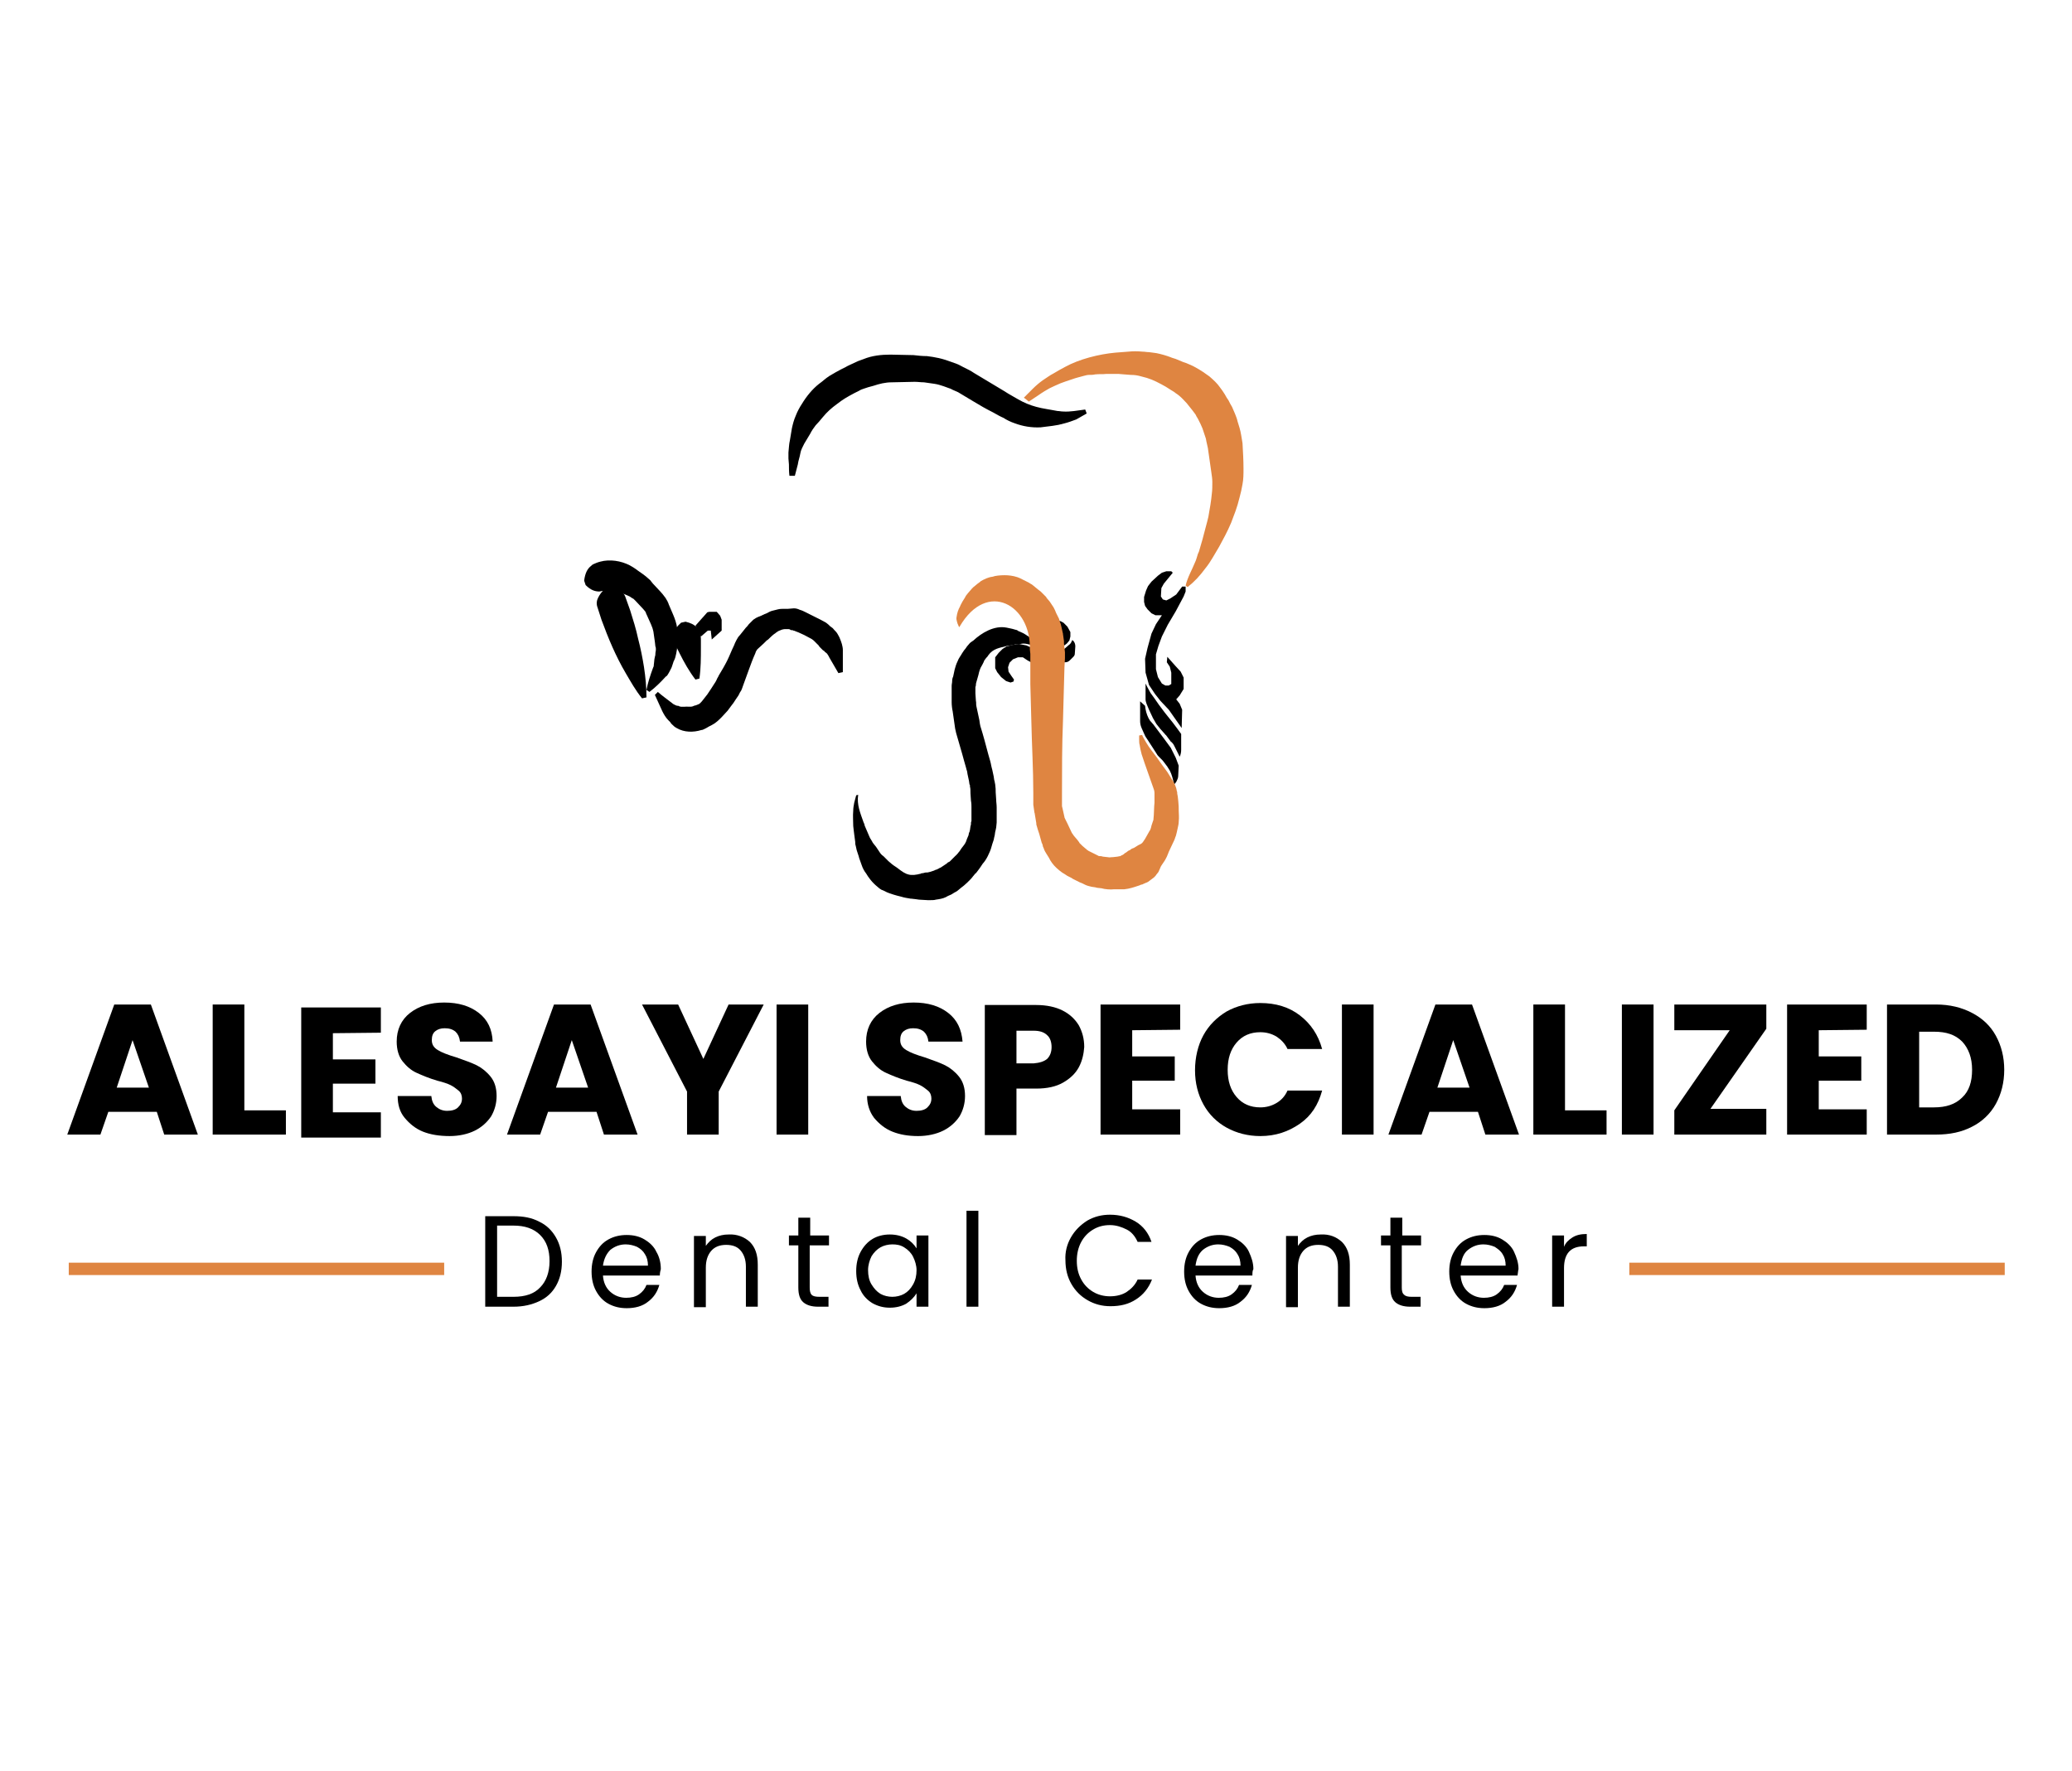 <svg xmlns="http://www.w3.org/2000/svg" xmlns:xlink="http://www.w3.org/1999/xlink" id="Layer_1" x="0px" y="0px" viewBox="0 0 418.9 358.1" style="enable-background:new 0 0 418.9 358.1;" xml:space="preserve"><style type="text/css">	.st0{fill:#DF8541;}</style><path d="M129.8,141.2c-1.3-1.6-2.3-3.4-3.3-5.1s-1.9-3.5-2.7-5.3c-0.8-1.8-1.5-3.6-2.2-5.5c-0.3-0.9-0.6-1.9-0.9-2.8 c-0.1-0.5-0.1-1,0.2-1.6c0.3-0.6,0.7-1.3,1.7-2.1c1.3,0.1,2.1,0.3,2.7,0.6c0.6,0.3,0.9,0.7,1.1,1.2c0.3,0.9,0.7,1.9,1,2.8 c0.6,1.9,1.2,3.8,1.6,5.7c0.5,1.9,0.9,3.9,1.2,5.8c0.3,2,0.5,4,0.5,6.1L129.8,141.2z"></path><path d="M118.1,117.4c0.2-1.6,0.7-2.4,1.3-2.9c0.1-0.1,0.2-0.1,0.2-0.2l0.3-0.2c0.2-0.1,0.5-0.2,0.7-0.3c0.5-0.2,1-0.3,1.5-0.4 c2-0.3,4.2,0.2,5.9,1.3c0.2,0.1,0.4,0.3,0.6,0.4l0.4,0.3l1,0.7c0.4,0.3,0.8,0.6,1.1,0.9c0.2,0.2,0.4,0.3,0.5,0.5l0.4,0.5l1.5,1.6 c0.3,0.3,0.6,0.7,0.9,1.1c0.2,0.2,0.3,0.5,0.5,0.8c0.1,0.1,0.1,0.3,0.2,0.4l0.1,0.3l0.9,2.1c0.3,0.7,0.7,1.8,0.8,2.7v0.4v0.3v0.6 c0,0.4,0,0.7,0,1.1v0.6c0,0.2,0,0.5,0,0.7c0,0.5-0.1,1-0.2,1.5c-0.1,0.5-0.2,0.9-0.4,1.3c-0.1,0.2-0.2,0.4-0.2,0.5l-0.2,0.6 c-0.1,0.4-0.3,0.7-0.5,1.1c-0.1,0.2-0.2,0.4-0.4,0.7c-0.1,0.2-0.2,0.3-0.4,0.4c-1,1.1-2.1,2.2-3.3,3.1l-0.6-0.4 c0.3-1.6,0.8-3,1.3-4.4l0.2-0.5c-0.1,0,0-0.1,0-0.3l0.1-1l0.1-0.5c0.1-0.3,0.1-0.4,0.1-0.6c0-0.3,0.1-0.6,0.1-0.8 c0-0.3,0-0.5-0.1-0.7l-0.1-0.9l-0.3-2.1c-0.1-0.5-0.2-0.8-0.5-1.5l-0.9-2l-0.1-0.2v-0.1c0,0-0.1-0.1-0.1-0.2 c-0.1-0.1-0.3-0.4-0.5-0.6l-1.5-1.6l-0.2-0.2l-0.1-0.1c-0.1-0.1-0.2-0.2-0.3-0.2c-0.2-0.1-0.4-0.3-0.6-0.4l-0.9-0.4l-0.5-0.2 c-0.2-0.1-0.2-0.1-0.4-0.1c-0.9-0.3-1.8-0.4-2.7-0.4c-0.2,0-0.5,0-0.7,0h-0.4l-0.5,0.1c-0.8,0-1.7-0.2-2.8-1.3L118.1,117.4z"></path><path d="M140.6,137.4c-1.3-1.7-2.3-3.5-3.2-5.3l-0.7-1.4c-0.2-0.4-0.4-0.9-0.5-1.4c-0.1-1-0.1-2,1.5-3.4l0.9-0.2 c2.1,0.5,2.6,1.4,2.9,2.3c0.2,0.5,0.2,1,0.2,1.5v1.5c0,2,0,4.1-0.3,6.2L140.6,137.4z"></path><polygon points="141.7,128.7 140.6,126.5 143,123.8 143.4,123.7 144.3,123.7 144.9,123.7 145.6,124.5 145.9,125.3 145.9,127.5  143.9,129.3 143.7,127.5 143.1,127.5 "></polygon><path d="M133,139.9c0.9,0.8,1.9,1.5,2.8,2.2c0.2,0.2,0.4,0.3,0.6,0.4c0.2,0.1,0.4,0.2,0.6,0.2c0.1,0,0.2,0,0.3,0.1 c0.1,0,0.3,0.1,0.4,0.1c0.2,0,0.4,0,0.6,0c0.7-0.1,1.2,0.1,1.8-0.1l0.2-0.1l0.4-0.1c0.2-0.1,0.3-0.1,0.5-0.2 c0.3-0.1,0.5-0.4,0.7-0.6l1.1-1.4l0.8-1.2l0.9-1.4c0-0.1,0.1-0.1,0.1-0.2c0-0.1,0.1-0.1,0.1-0.2c0.1-0.3,0.3-0.5,0.4-0.8 c0.6-1,1.2-2,1.7-3s0.9-2.1,1.4-3.1l0.2-0.5c0.1-0.2,0.2-0.4,0.3-0.6c0.2-0.4,0.4-0.7,0.7-1l1.2-1.5c0.2-0.2,0.4-0.4,0.6-0.7 c0.3-0.3,0.6-0.6,0.9-0.9c0.8-0.6,1.2-0.6,1.8-0.9c0.1-0.1,0.3-0.1,0.4-0.2l0.5-0.2c0.4-0.2,0.7-0.4,1.1-0.5s0.8-0.2,1.2-0.3 c0.4-0.1,0.9-0.1,1.1-0.1c0.1,0,0.3,0,0.4,0h0.5c0.4,0,0.8-0.1,1.2-0.1s0.8,0.1,1.2,0.3c0.4,0.1,0.8,0.3,1,0.4l3.2,1.6 c0.4,0.2,0.7,0.4,1.1,0.6c0.1,0.1,0.4,0.3,0.5,0.4l0.3,0.3l0.4,0.3c0.2,0.1,0.3,0.3,0.4,0.4c0.3,0.3,0.6,0.6,0.8,1 c0.1,0.2,0.3,0.5,0.4,0.8l0.2,0.5c0.1,0.2,0.1,0.4,0.2,0.6c0.1,0.4,0.2,0.8,0.2,1.2c0,0.4,0,0.6,0,0.9v3.6l-0.9,0.2l-1.8-3.1 c-0.1-0.2-0.3-0.6-0.4-0.7c-0.1-0.2-0.3-0.3-0.4-0.4c-0.1-0.1-0.2-0.1-0.2-0.2l-0.1-0.1c-0.1,0-0.1-0.1-0.2-0.1 c-0.2-0.2-0.4-0.4-0.6-0.6c-0.1-0.1-0.2-0.2-0.3-0.4l-0.2-0.2L165,130l-0.3-0.3l-0.2-0.2c-0.1-0.1-0.3-0.2-0.4-0.3l-1.5-0.8 c-0.5-0.2-1-0.5-1.6-0.7c-0.3-0.1-0.4-0.2-0.6-0.2c-0.1-0.1-0.3-0.1-0.5-0.1c-0.1-0.1-0.3-0.2-0.5-0.2h-0.1h-0.2c-0.1,0-0.3,0-0.4,0 c-0.3,0-0.5,0.1-0.6,0.1c-0.2,0.1-0.3,0.1-0.5,0.2s-0.3,0.1-0.4,0.2c0,0-0.1,0-0.1,0.1l-0.2,0.1c-0.1,0.1-0.2,0.2-0.4,0.3 c-0.4,0.3-1,0.9-1.1,1c-0.1,0.1-0.2,0.2-0.4,0.3c-0.2,0.2-0.4,0.4-0.6,0.6l-1.2,1.1c-0.1,0.1-0.2,0.2-0.3,0.4c0,0.1-0.1,0.1-0.1,0.2 l-0.1,0.3c-0.5,1.1-0.9,2.2-1.3,3.3c-0.4,1.1-0.8,2.2-1.2,3.3c-0.1,0.3-0.2,0.6-0.3,0.8c0,0.1-0.2,0.3-0.3,0.5s-0.2,0.4-0.3,0.6 c-0.4,0.6-0.7,1-1,1.5c-0.4,0.5-0.6,0.8-1.2,1.6l-1.2,1.3c-0.6,0.6-1.2,1.2-2,1.6c-0.4,0.2-0.8,0.4-1.1,0.6l-0.4,0.2 c-0.2,0.1-0.4,0.2-0.6,0.2c-1.6,0.5-3.5,0.5-5-0.4c-0.4-0.2-0.7-0.5-1-0.8c-0.1-0.1-0.2-0.2-0.3-0.4c-0.1-0.1-0.3-0.3-0.4-0.4 c-0.3-0.3-0.5-0.6-0.7-0.9c-0.2-0.3-0.4-0.7-0.5-0.9c-0.5-1.1-1-2.2-1.5-3.3L133,139.9z"></path><path d="M159.6,96.2c-0.1-0.8-0.1-1.6-0.1-2.3l-0.1-1.2c0-0.4,0-0.8,0-1.2c0.1-0.8,0.1-1.7,0.3-2.5l0.4-2.4c0.2-0.9,0.4-1.7,0.8-2.6 c0.3-0.8,0.8-1.7,1.2-2.3c0.9-1.5,2.1-3,3.5-4.1c0.6-0.4,1.3-1.1,2.1-1.6c0.4-0.2,0.8-0.5,1.2-0.7l1.1-0.6l1-0.5 c0.3-0.2,0.8-0.4,1.2-0.6l1.3-0.6l1.1-0.4c1.7-0.7,3.6-0.9,5.4-0.9l4.7,0.1c0.8,0.1,1.8,0.2,2.7,0.2c0.8,0.1,1.5,0.2,2.4,0.4 c0.9,0.2,1.8,0.5,2.6,0.8l1.1,0.4c0.3,0.1,0.8,0.4,1.2,0.6l1.2,0.6c0.4,0.2,0.7,0.4,1,0.6l2,1.2c1.3,0.8,2.7,1.6,4,2.4 c0.6,0.4,1.3,0.8,2,1.2c0.7,0.4,1.2,0.7,1.8,1c1.2,0.6,2.4,1,3.8,1.3c0.6,0.1,1.5,0.3,2.2,0.4c0.4,0.1,0.7,0.1,1.1,0.2 c0.4,0,0.7,0.1,1.1,0.1c1.5,0.1,2.9-0.2,4.5-0.4l0.3,0.8c-0.7,0.4-1.4,0.8-2.1,1.2c-0.8,0.3-1.6,0.6-2.4,0.8 c-0.4,0.1-0.8,0.2-1.2,0.3c-0.4,0.1-0.8,0.1-1.2,0.2c-0.9,0.1-1.5,0.2-2.4,0.3c-1.8,0.1-3.6-0.2-5.2-0.8c-0.9-0.3-1.7-0.7-2.3-1.1 c-0.7-0.3-1.4-0.7-2.1-1.1c-1.4-0.7-2.8-1.5-4.1-2.3l-2-1.2c-0.3-0.2-0.7-0.4-1-0.6l-0.9-0.4c-0.3-0.1-0.5-0.3-0.9-0.4l-1.1-0.4 c-0.6-0.2-1.2-0.4-1.9-0.5c-0.6-0.1-1.4-0.2-2.1-0.3c-0.7,0-1.2-0.1-1.9-0.1l-4.6,0.1c-1.3,0-2.5,0.3-3.7,0.7l-1.1,0.3l-0.9,0.3 c-0.3,0.1-0.6,0.2-0.9,0.4l-1,0.5c-1.5,0.8-2.2,1.2-3.5,2.2c-1.1,0.8-2,1.6-2.9,2.7c-0.5,0.6-0.9,1.1-1.4,1.6 c-0.4,0.5-0.8,1.1-1.1,1.7l-1.2,2c-0.3,0.6-0.7,1.3-0.8,2s-0.4,1.4-0.5,2.2c-0.2,0.8-0.4,1.5-0.6,2.3H159.6z"></path><path d="M173.5,160.7c-0.3,2,0.4,3.6,1.1,5.6c0.1,0.2,0.2,0.4,0.2,0.6l0.3,0.7l0.6,1.4c0.1,0.2,0.2,0.5,0.3,0.6l0.3,0.5 c0.1,0.3,0.5,0.7,0.8,1.1l0.8,1.2c0.2,0.3,0.4,0.5,0.7,0.7l1,1c0.2,0.2,0.5,0.4,0.7,0.6l0.4,0.3c0.2,0.1,0.4,0.3,0.6,0.4 c0.3,0.2,0.5,0.4,0.8,0.6l0.6,0.4l0.6,0.3c0.3,0.1,0.6,0.2,1,0.2c0.2,0,0.3,0,0.5,0s0.5-0.1,0.7-0.1l0.4-0.1c0.1,0,0.2,0,0.3-0.1 l0.6-0.1c0.2-0.1,0.5-0.1,0.7-0.1s0.3-0.1,0.5-0.1c0.3-0.1,0.6-0.2,0.9-0.3c0.1-0.1,0.2-0.1,0.5-0.2l0.4-0.2 c0.1-0.1,0.2-0.1,0.4-0.2l0.6-0.4l0.6-0.4l0.1-0.1l0.1-0.1l0.2-0.1l0.2-0.1l0.1-0.1l0.1-0.1l0.5-0.5l0.5-0.5 c0.1-0.1,0.2-0.1,0.2-0.2l0.2-0.2c0.1-0.1,0.2-0.3,0.4-0.5l0.4-0.6c0.6-0.8,0.8-0.9,1.1-1.9l0.3-0.7l0.1-0.5l0.1-0.2l0.1-0.4 l0.1-0.7l0.1-0.4c0-0.1,0-0.2,0-0.2c0-0.2,0-0.3,0.1-0.5c0-0.1,0-0.4,0-0.6v-0.7v-1.5c0-0.3,0-0.8-0.1-1.3l-0.1-1.5 c0-0.5,0-1.1-0.1-1.3v-0.2c0-0.1,0-0.2-0.1-0.3l-0.1-0.7l-0.3-1.4c0-0.2-0.1-0.5-0.1-0.6l-0.1-0.3l-0.1-0.4l-0.4-1.4 c-0.5-1.9-1.1-3.8-1.6-5.6l-0.2-0.9l-0.1-0.7l-0.2-1.4l-0.2-1.4c-0.1-0.4-0.2-1.2-0.2-1.8v-1.5v-0.8c0-0.3,0-0.6,0-1 c0-0.4,0.1-0.6,0.1-1c0-0.4,0.1-0.7,0.2-0.9l0.3-1.4c0.1-0.4,0.3-1.1,0.6-1.7c0.2-0.6,0.7-1.2,0.9-1.6l0.4-0.6 c0.2-0.2,0.4-0.5,0.6-0.8c0.2-0.2,0.4-0.5,0.6-0.7l0.4-0.3l0.3-0.2c1.6-1.5,4.2-3.1,6.7-2.6c0.4,0.1,1.1,0.2,1.7,0.4l0.4,0.1 l0.3,0.2l0.7,0.3c0.5,0.2,1,0.6,1.5,0.9c0.4,0.3,0.8,0.7,1.2,1l-0.3,0.7c-0.5-0.1-1-0.2-1.4-0.3s-0.9-0.1-1.3,0 c-0.2,0-0.5,0.1-0.7,0.1h-0.4l-0.3,0.1c-0.4,0.1-0.7,0.1-1.3,0.2c-1.5,0.4-2.8,0.5-3.8,1.9l-0.2,0.3l-0.2,0.2 c-0.1,0.1-0.2,0.3-0.3,0.4c-0.1,0.1-0.2,0.3-0.2,0.4l-0.3,0.6c-0.3,0.5-0.4,0.7-0.5,1s-0.2,0.6-0.3,1.1l-0.4,1.4 c-0.1,0.3-0.1,0.4-0.1,0.6s-0.1,0.3-0.1,0.5s0,0.3,0,0.5v0.7l0.1,1.5c0.1,0.4,0,0.6,0.1,1.1l0.3,1.4l0.3,1.4l0.1,0.7l0.1,0.5 c0.6,1.9,1.1,3.8,1.6,5.7l0.4,1.4l0.1,0.4l0.1,0.5c0.1,0.4,0.1,0.5,0.2,0.8l0.3,1.4l0.1,0.7c0,0.1,0.1,0.2,0.1,0.4l0.1,0.5 c0.1,0.7,0.1,1.1,0.1,1.6l0.1,1.5c0,0.5,0.1,0.9,0.1,1.6v1.5v0.7c0,0.2,0,0.5,0,0.8l-0.1,1l-0.1,0.5l-0.1,0.4l-0.1,0.7l-0.1,0.4 l-0.1,0.5l-0.3,0.9l-0.2,0.7c-0.1,0.4-0.4,1.1-0.7,1.7c-0.3,0.6-0.7,1.2-1,1.5l-0.4,0.6c-0.1,0.2-0.3,0.4-0.5,0.7l-0.3,0.4 c-0.1,0.1-0.2,0.3-0.3,0.3l-0.5,0.6c-0.4,0.6-1.8,1.9-2.4,2.3l-0.6,0.5c-0.2,0.2-0.6,0.4-0.8,0.5c-0.3,0.2-0.6,0.4-0.9,0.5 c-0.2,0.1-0.5,0.2-0.8,0.4c-0.6,0.3-1.3,0.4-2,0.5c-0.3,0.1-0.7,0.1-1,0.1c-0.2,0-0.5,0-0.7,0c-0.4,0-1.3-0.1-1.7-0.1 c-0.2,0-0.5-0.1-0.7-0.1c-0.3,0-0.6-0.1-1-0.1c-0.6-0.1-1.3-0.2-1.9-0.4l-0.8-0.2l-0.7-0.2c-0.6-0.2-1.3-0.4-1.8-0.7 c-0.2-0.1-0.4-0.2-0.7-0.3c-0.2-0.1-0.6-0.4-0.8-0.6c-0.5-0.4-1-0.9-1.4-1.4s-0.6-0.8-0.9-1.3c-0.4-0.5-0.7-1.1-0.9-1.7 c-0.2-0.5-0.3-0.9-0.5-1.4c-0.1-0.5-0.3-0.9-0.5-1.6L173,171c-0.1-0.3-0.1-0.5-0.1-0.8l-0.2-1.5l-0.1-0.8c0-0.3-0.1-0.6-0.1-0.9 c0-1-0.1-2,0-3.1c0-0.5,0.1-1.1,0.2-1.6c0.1-0.5,0.3-1,0.4-1.5L173.5,160.7z"></path><polygon points="205,137.4 204.5,136.7 203.9,135.8 203.8,134.9 204.1,134 204.8,133.3 205.8,132.9 206.8,132.9 207.7,133.5  208.6,134 209.1,134 209.1,131.9 208.6,131 207.5,130.5 206,130.2 204.7,130.4 203.5,130.7 202.7,131.2 201.9,132 201.2,132.9  201.2,135.1 201.6,135.9 202.4,136.9 203.4,137.7 204.3,138 204.9,137.8 "></polygon><path d="M213,128.6v2.4h1l0.9-0.3l0.8-0.6l0.5-0.6l0.2-0.8v-0.9l-0.6-1.1l-0.8-0.8l-0.2-0.1c-0.3-0.2-0.6-0.3-1-0.3h-0.6l0.4,0.8 l0.1,0.2c0.1,0.3,0.2,0.6,0.2,0.9v0.4c0,0.2-0.1,0.4-0.3,0.5L213,128.6z"></path><path d="M213.2,131.8l0.2,2.1h2c0.3,0,0.6-0.1,0.9-0.4l0.7-0.7c0.2-0.2,0.3-0.4,0.3-0.7l0.1-1.4c0-0.4-0.1-0.7-0.3-1l-0.3-0.3 l-0.3,0.6c-0.1,0.1-0.2,0.3-0.4,0.4l-0.8,0.7l-0.6,0.4c-0.2,0.1-0.4,0.2-0.6,0.2L213.2,131.8z"></path><polygon points="237.1,115.8 236.8,115.5 235.8,115.5 234.9,115.8 234.1,116.4 232.8,117.6 232.1,118.5 231.7,119.4 231.3,120.7  231.3,121.7 231.5,122.5 232,123.2 232.8,124 233.6,124.4 234.9,124.4 233.7,126.2 232.8,128.1 232,131 231.5,133.2 231.6,136  232.3,138.5 233.5,140.3 234.6,141.7 236.3,143.5 238.9,147.2 239,143.5 238.5,142.3 237.8,141.4 238.5,140.6 239.3,139.3  239.3,137 238.7,135.8 237.6,134.6 236,132.8 235.9,133.9 236.5,134.8 236.8,136 236.8,138.3 236.3,138.6 235.6,138.6 234.9,138.2  234.1,136.9 233.7,135.3 233.7,132.3 234.2,130.6 234.9,128.7 236.1,126.3 237.7,123.6 239.3,120.6 239.7,119.6 239.7,118.6  239,118.6 237.8,120.2 236.6,121 235.8,121.4 235.1,121.2 234.7,120.6 234.8,118.9 235.3,118 "></polygon><path d="M238.5,153L238.5,153c0.2-0.4,0.3-0.9,0.3-1.4v-3.2l-0.8-1.1l-0.9-1.2l-1.6-2l-1.2-1.6l-0.9-1.3l-0.8-1.1L232,139l-0.4-0.8 v3.2c0,0.3,0.1,0.6,0.2,0.9l0.5,1.2l0.8,1.7l0.7,1.2l0.8,1l0.9,1c0.1,0.1,0.1,0.2,0.2,0.2l0.9,1.2c0.1,0.1,0.1,0.2,0.2,0.2l0.2,0.2 c0.2,0.2,0.3,0.4,0.4,0.6l0.3,0.6L238.5,153z"></path><path d="M230.5,141.8v4c0,0.5,0.1,0.9,0.3,1.4l0.4,0.9c0.2,0.5,0.4,0.9,0.7,1.3l1.3,2l0.7,1.1c0.1,0.2,0.3,0.4,0.5,0.6l0.6,0.6 c0.2,0.2,0.3,0.4,0.4,0.5l0.6,0.8l0.5,0.8c0.2,0.4,0.4,0.9,0.5,1.3l0.4,1.5l0.4-0.5c0.2-0.4,0.4-0.8,0.4-1.2l0.1-2.1l-0.6-1.6l-1-2 l-1.4-1.9l-1.2-1.6l-0.9-1.2l-0.7-0.8c-0.1-0.2-0.2-0.3-0.3-0.5l0,0c-0.4-0.8-0.6-1.6-0.7-2.5l0,0L230.5,141.8z"></path><path class="st0" d="M207,80.4c0.6-0.6,1.2-1.2,1.8-1.8c0.6-0.6,1.3-1.2,2-1.7c0.8-0.5,1.4-1,2.2-1.4l1.2-0.7l1.1-0.6 c2.9-1.6,6.9-2.6,10.2-2.9l1.3-0.1l1.3-0.1c0.9-0.1,1.9-0.1,2.9,0c0.5,0,0.8,0.1,1.3,0.1c0.5,0.1,1,0.1,1.5,0.2c1,0.2,2,0.5,2.8,0.8 c0.4,0.2,1,0.3,1.4,0.5l1.2,0.5l0.6,0.2l0.7,0.3c0.5,0.2,0.9,0.4,1.4,0.7c0.9,0.5,1.8,1.1,2.6,1.7c0.8,0.7,1.6,1.4,2.2,2.3 c0.3,0.4,0.6,0.8,0.9,1.3l0.4,0.7l0.4,0.6l0.3,0.6l0.4,0.7c0.2,0.5,0.4,0.9,0.6,1.4c0.2,0.5,0.4,1,0.5,1.5l0.4,1.3 c0.3,1,0.4,2,0.6,3.1c0.1,1.8,0.2,3.4,0.2,5.2c0,1,0,2.1-0.2,3.1c-0.2,1.1-0.3,1.6-0.6,2.7c-0.5,2.1-1.1,3.5-1.7,5.1 c-0.8,1.9-1.6,3.3-2.4,4.8l-1.3,2.2c-0.4,0.7-1,1.6-1.5,2.2c-1.1,1.5-2.2,2.7-3.6,3.8l-0.4-0.3c0.4-1.7,1.3-3.2,1.9-4.7 c0.2-0.4,0.3-0.8,0.4-1.1c0.1-0.4,0.2-0.7,0.4-1.1l0.7-2.4c0.4-1.6,0.9-3.3,1.2-4.6c0.3-1.6,0.6-3.5,0.7-4.7 c0.1-0.6,0.1-1.7,0.1-2.3c0-0.7-0.1-1.3-0.2-2c-0.2-1.6-0.5-3.3-0.7-4.9c-0.1-0.6-0.3-1.2-0.4-1.9l-0.4-1.2 c-0.1-0.3-0.2-0.6-0.3-0.9s-0.3-0.6-0.4-0.9l-0.2-0.4l-0.3-0.6l-0.3-0.5l-0.2-0.4c-0.2-0.3-0.4-0.5-0.6-0.8c-0.4-0.5-0.8-1-1.2-1.5 c-0.5-0.5-0.9-1-1.4-1.4c-0.2-0.2-0.5-0.4-0.8-0.6l-0.4-0.3l-0.5-0.3l-1.1-0.7l-0.9-0.5c-1.5-0.8-2.4-1.2-4.1-1.6 c-0.7-0.2-1.3-0.3-2.1-0.3l-1.3-0.1l-1.2-0.1c-0.3,0-0.8,0-1.2,0h-1.2c-0.8,0.1-1.4,0-2.3,0.1c-0.4,0.1-0.8,0.1-1.2,0.1 s-0.7,0.1-1.1,0.2c-0.7,0.2-1.6,0.4-2.4,0.7l-1.2,0.4l-1.1,0.4c-0.7,0.3-1.6,0.7-2.2,1c-0.7,0.4-1.4,0.8-2.1,1.3 c-0.7,0.5-1.4,0.9-2.1,1.4L207,80.4z"></path><path class="st0" d="M193.9,126.8c-0.1-0.3-0.3-0.6-0.4-1c-0.1-0.4-0.2-0.7-0.1-1.1c0.1-0.7,0.3-1.4,0.7-2.1c0.1-0.3,0.3-0.6,0.5-1 l0.5-0.8c0.2-0.5,0.9-1.2,1.4-1.8l0.3-0.3l0.5-0.4c0.3-0.3,0.7-0.5,1-0.8c0.7-0.4,1.5-0.8,2.4-0.9c0.5-0.2,1.5-0.3,2.4-0.3 c0.8,0,1.7,0.1,2.6,0.4c0.2,0.1,0.3,0.1,0.5,0.2s0.4,0.2,0.6,0.3l0.6,0.3l0.4,0.2l0.2,0.1l0.3,0.2c0.2,0.1,0.4,0.2,0.6,0.4 c0.4,0.3,0.7,0.6,1.1,0.9l0.4,0.3l0.2,0.2l0.2,0.2l0.5,0.5l0.2,0.2l0.1,0.2l0.6,0.7c0.3,0.4,0.5,0.8,0.8,1.2 c0.1,0.2,0.2,0.4,0.3,0.6l0.2,0.5l0.4,0.8l0.2,0.4l0.2,0.7c0.1,0.2,0.2,0.5,0.2,0.6l0.1,0.4l0.2,0.9c0,0.2,0.1,0.2,0.1,0.5l0.1,0.7 l0.1,0.7v0.5l0.1,0.9l0.1,0.9v0.7v0.5l-0.1,1.8l-0.1,3.6l-0.2,7.3c-0.2,4.9-0.2,9.8-0.2,14.7v1.8c0,0.1,0,0.2,0,0.2v0.1v0.2v0.2 c0,0.1,0.1,0.3,0.1,0.4c0.1,0.6,0.3,1.2,0.4,1.8c0,0.2,0.1,0.2,0.1,0.3l0.1,0.2l0.4,0.8l0.8,1.7l0.1,0.2c0,0.1,0,0.1,0.1,0.1 l0.1,0.2c0.1,0.1,0.1,0.2,0.3,0.4l0.6,0.7l0.3,0.4c0.1,0.1,0.1,0.1,0.1,0.2c0.2,0.2,0.4,0.4,0.6,0.6c0.2,0.2,0.5,0.4,0.7,0.6 c0.1,0.1,0.2,0.1,0.2,0.2c0.1,0,0.1,0.1,0.2,0.1l0.1,0.1l0.2,0.1l0.4,0.2l0.8,0.4l0.4,0.2l0.2,0.1c0.1,0.1,0.3,0.1,0.4,0.1h0.2 l0.4,0.1l0.9,0.1c0.6,0.1,0.5,0,1.1,0l0.9-0.1l0.5-0.1c0.2,0,0.2,0,0.2-0.1c0.3-0.1,0.5-0.2,0.7-0.4c0,0,0,0,0.1-0.1l0.2-0.1 l0.4-0.3c0.1-0.1,0.3-0.2,0.4-0.2c0.1,0,0.1-0.1,0.1-0.1c0.1-0.1,0.2-0.1,0.3-0.2c0.1,0,0.1,0,0.2-0.1c0.1,0,0.1,0,0.3-0.1l0.8-0.5 l0.4-0.2c0.1,0,0.1-0.1,0.2-0.1c0.3-0.2,0.4-0.4,0.8-1c0.3-0.5,0.6-1.1,0.9-1.6c0.1-0.1,0.2-0.3,0.2-0.4c0-0.1,0.1-0.1,0.1-0.3 l0.1-0.4l0.3-0.9c0.1-0.2,0.1-0.3,0.1-0.5c0.1-0.6,0.1-2.5,0.2-3.2v-0.9v-0.8c0-0.4,0-0.7-0.2-1.2c-0.4-1.1-0.8-2.3-1.2-3.4 c-0.4-1.1-0.8-2.3-1.2-3.5c-0.2-0.7-0.3-1.3-0.4-1.9c-0.1-0.3-0.1-0.7-0.1-1s0-0.6,0-0.9l0.6-0.1c0.1,0.3,0.3,0.6,0.4,0.8l0.4,0.7 c0.3,0.5,0.7,1.1,1,1.5c0.8,1,1.5,2,2.2,3c0.4,0.5,0.7,1,1.1,1.5l1,1.6c0.4,0.6,0.8,1.4,0.9,2.2c0.1,0.2,0.1,0.4,0.1,0.6l0.1,0.5 l0.1,0.9c0.1,0.9,0.1,1.4,0.1,2.1c0,0.6,0.1,1.1,0,2.1c0,0.4-0.1,0.9-0.2,1.3l-0.2,0.9l-0.1,0.4c0,0.1-0.1,0.4-0.2,0.6 c-0.1,0.4-0.3,0.8-0.5,1.2c-0.3,0.6-0.5,1.1-0.8,1.7c-0.1,0.3-0.2,0.5-0.4,1c-0.2,0.4-0.4,0.8-0.7,1.2l-0.4,0.6 c-0.1,0.2-0.2,0.3-0.2,0.4l-0.4,0.9c-0.1,0.1-0.2,0.3-0.4,0.5c-0.1,0.2-0.3,0.4-0.5,0.6c-0.4,0.3-0.8,0.6-1.2,0.9 c-0.2,0.1-0.4,0.2-0.7,0.3c-0.1,0.1-0.3,0.1-0.4,0.2l-0.4,0.1l-0.2,0.1l-0.3,0.1c-0.9,0.3-1.8,0.6-2.8,0.7c-0.2,0-0.5,0-0.7,0h-0.5 h-0.9c-0.6,0.1-1.9,0-2.5-0.2l-0.9-0.1l-0.4-0.1c-0.2,0-0.5-0.1-0.7-0.1c-0.4-0.1-0.9-0.2-1.3-0.4c-0.2-0.1-0.4-0.2-0.6-0.3 l-0.5-0.2l-0.8-0.4l-0.4-0.2l-0.2-0.1l-0.3-0.2l-0.6-0.3c-0.2-0.1-0.4-0.2-0.5-0.3c-0.3-0.2-0.5-0.3-0.8-0.5c-0.7-0.5-1.5-1.2-2-1.9 c-0.1-0.2-0.3-0.4-0.4-0.6l-0.2-0.4l-0.5-0.8c-0.2-0.3-0.5-0.8-0.6-1.2c-0.1-0.2-0.2-0.4-0.2-0.6l-0.1-0.3l-0.1-0.2l-0.5-1.8 l-0.3-0.9l-0.2-0.7c-0.1-0.2-0.1-0.5-0.1-0.6c-0.1-0.6-0.2-1.2-0.3-1.8c0-0.2-0.1-0.3-0.1-0.5l-0.1-0.7l-0.1-0.7v-0.3v-0.2v-1.8 c0-4.9-0.3-9.8-0.4-14.7l-0.2-7.4v-3.7v-1.8c0-0.1,0-0.4,0-0.4v-0.2l-0.1-0.9c0.3-8.9-8.6-14.2-14.2-4.6L193.9,126.8z"></path><g>	<path d="M31.7,224.8h-9.8l-1.6,4.6h-6.7l9.5-26.3h7.4l9.5,26.3h-6.8L31.7,224.8z M30.1,219.9l-3.3-9.6l-3.2,9.6H30.1z"></path>	<path d="M49.4,224.5h8.4v4.9H43v-26.3h6.4V224.5z"></path>	<path d="M67.3,208.9v5.3h8.6v4.9h-8.6v5.8H77v5.1H60.9v-26.3H77v5.1L67.3,208.9L67.3,208.9z"></path>	<path d="M85.5,228.8c-1.5-0.6-2.7-1.6-3.7-2.8s-1.4-2.7-1.4-4.4h6.8c0.1,1,0.4,1.7,1,2.2s1.3,0.8,2.2,0.8c0.9,0,1.7-0.2,2.2-0.7  s0.8-1,0.8-1.8c0-0.6-0.2-1.2-0.7-1.6s-1-0.8-1.6-1.1s-1.5-0.6-2.7-0.9c-1.7-0.5-3.1-1.1-4.2-1.6s-2-1.3-2.8-2.3s-1.2-2.4-1.2-4  c0-2.4,0.9-4.4,2.7-5.8c1.8-1.4,4.1-2.1,6.9-2.1c2.9,0,5.2,0.7,7,2.1c1.8,1.4,2.7,3.3,2.8,5.8H93c-0.1-0.9-0.4-1.5-0.9-2  c-0.6-0.5-1.3-0.7-2.2-0.7c-0.8,0-1.4,0.2-1.9,0.6c-0.5,0.4-0.7,1-0.7,1.8c0,0.9,0.4,1.5,1.2,2c0.8,0.5,2.1,1,3.8,1.5  c1.7,0.6,3.1,1.1,4.1,1.6s2,1.3,2.8,2.3s1.2,2.3,1.2,3.9c0,1.5-0.4,2.9-1.1,4.1c-0.8,1.2-1.9,2.2-3.3,2.9s-3.2,1.1-5.1,1.1  C88.8,229.7,87,229.4,85.5,228.8z"></path>	<path d="M120.6,224.8h-9.8l-1.6,4.6h-6.7l9.5-26.3h7.4l9.5,26.3h-6.8L120.6,224.8z M118.9,219.9l-3.3-9.6l-3.2,9.6H118.9z"></path>	<path d="M154.4,203.1l-9.1,17.6v8.7h-6.4v-8.7l-9.1-17.6h7.3l5.1,11l5.1-11H154.4z"></path>	<path d="M163.4,203.1v26.3H157v-26.3H163.4L163.4,203.1z"></path>	<path d="M180.4,228.8c-1.5-0.6-2.7-1.6-3.7-2.8c-0.9-1.2-1.4-2.7-1.4-4.4h6.8c0.1,1,0.4,1.7,1,2.2s1.3,0.8,2.2,0.8s1.7-0.2,2.2-0.7  s0.8-1,0.8-1.8c0-0.6-0.2-1.2-0.7-1.6s-1-0.8-1.6-1.1s-1.5-0.6-2.7-0.9c-1.7-0.5-3.1-1.1-4.2-1.6c-1.1-0.5-2-1.3-2.8-2.3  s-1.2-2.4-1.2-4c0-2.4,0.9-4.4,2.7-5.8c1.8-1.4,4.1-2.1,6.9-2.1c2.9,0,5.2,0.7,7,2.1c1.8,1.4,2.7,3.3,2.9,5.8h-6.9  c-0.1-0.9-0.4-1.5-0.9-2c-0.6-0.5-1.3-0.7-2.2-0.7c-0.8,0-1.4,0.2-1.9,0.6c-0.5,0.4-0.7,1-0.7,1.8c0,0.9,0.4,1.5,1.2,2  s2.1,1,3.8,1.5c1.7,0.6,3.1,1.1,4.1,1.6s2,1.3,2.8,2.3s1.2,2.3,1.2,3.9c0,1.5-0.4,2.9-1.1,4.1c-0.8,1.2-1.9,2.2-3.3,2.9  c-1.4,0.7-3.2,1.1-5.1,1.1C183.6,229.7,181.9,229.4,180.4,228.8z"></path>	<path d="M218.1,215.8c-0.7,1.3-1.8,2.3-3.2,3.1s-3.2,1.2-5.4,1.2h-4v9.4h-6.4v-26.3h10.4c2.1,0,3.9,0.4,5.3,1.1  c1.4,0.7,2.5,1.7,3.3,3c0.7,1.3,1.1,2.7,1.1,4.4C219.1,213.1,218.8,214.5,218.1,215.8z M211.7,214.1c0.6-0.6,0.9-1.4,0.9-2.4  s-0.3-1.9-0.9-2.4c-0.6-0.6-1.5-0.9-2.7-0.9h-3.5v6.6h3.5C210.2,214.9,211.1,214.6,211.7,214.1z"></path>	<path d="M228.9,208.3v5.3h8.6v4.9h-8.6v5.8h9.7v5.1h-16.1v-26.3h16.1v5.1L228.9,208.3L228.9,208.3z"></path>	<path d="M243.3,209.3c1.1-2,2.7-3.6,4.7-4.8c2-1.1,4.3-1.7,6.8-1.7c3.1,0,5.8,0.8,8,2.5s3.7,3.9,4.5,6.8h-7  c-0.5-1.1-1.3-1.9-2.2-2.5c-1-0.6-2.1-0.9-3.3-0.9c-2,0-3.6,0.7-4.8,2.1s-1.8,3.2-1.8,5.5s0.6,4.1,1.8,5.5s2.8,2.1,4.8,2.1  c1.2,0,2.3-0.3,3.3-0.9s1.7-1.4,2.2-2.5h7c-0.8,2.9-2.2,5.1-4.5,6.7s-4.9,2.5-8,2.5c-2.5,0-4.8-0.6-6.8-1.7s-3.6-2.7-4.7-4.7  c-1.1-2-1.7-4.3-1.7-6.9S242.2,211.3,243.3,209.3z"></path>	<path d="M277.7,203.1v26.3h-6.4v-26.3H277.7L277.7,203.1z"></path>	<path d="M298.8,224.8H289l-1.6,4.6h-6.7l9.5-26.3h7.4l9.5,26.3h-6.8L298.8,224.8z M297.1,219.9l-3.3-9.6l-3.2,9.6H297.1z"></path>	<path d="M316.4,224.5h8.4v4.9H310v-26.3h6.4V224.5z"></path>	<path d="M334.3,203.1v26.3h-6.4v-26.3H334.3L334.3,203.1z"></path>	<path d="M345.8,224.2h11.3v5.2h-18.6v-4.9l11.2-16.2h-11.2v-5.2h18.6v4.9L345.8,224.2z"></path>	<path d="M367.7,208.3v5.3h8.6v4.9h-8.6v5.8h9.7v5.1h-16.1v-26.3h16.1v5.1L367.7,208.3L367.7,208.3z"></path>	<path d="M398.7,204.8c2.1,1.1,3.7,2.6,4.8,4.6s1.7,4.3,1.7,6.9c0,2.6-0.6,4.9-1.7,6.9s-2.8,3.6-4.8,4.6c-2.1,1.1-4.5,1.6-7.3,1.6  h-9.9v-26.3h9.9C394.2,203.1,396.6,203.7,398.7,204.8z M396.7,221.9c1.4-1.3,2-3.2,2-5.6s-0.7-4.3-2-5.7c-1.4-1.4-3.2-2-5.7-2h-3  v15.3h3C393.4,223.9,395.3,223.3,396.7,221.9z"></path></g><g>	<path d="M109,247c1.5,0.7,2.6,1.8,3.4,3.2s1.2,3,1.2,4.9c0,1.9-0.4,3.5-1.2,4.9s-1.9,2.4-3.4,3.1s-3.2,1.1-5.2,1.1h-5.7v-18.3h5.7  C105.8,245.9,107.5,246.2,109,247z M109.2,260.3c1.2-1.2,1.9-3,1.9-5.3c0-2.3-0.6-4-1.9-5.3s-3.1-1.9-5.4-1.9h-3.3v14.4h3.3  C106.2,262.2,108,261.6,109.2,260.3z"></path>	<path d="M133.4,257.9h-11.5c0.1,1.4,0.6,2.5,1.5,3.3c0.9,0.8,2,1.2,3.2,1.2c1,0,1.9-0.2,2.6-0.7s1.2-1.1,1.5-1.9h2.6  c-0.4,1.4-1.1,2.5-2.3,3.4c-1.1,0.9-2.6,1.3-4.3,1.3c-1.4,0-2.6-0.3-3.7-0.9c-1.1-0.6-1.9-1.5-2.5-2.6s-0.9-2.4-0.9-3.9  s0.3-2.8,0.9-3.9s1.4-2,2.5-2.6s2.3-0.9,3.7-0.9s2.6,0.3,3.6,0.9s1.9,1.4,2.4,2.5c0.6,1,0.9,2.2,0.9,3.5  C133.5,256.9,133.4,257.4,133.4,257.9z M130.4,253.6c-0.4-0.7-0.9-1.1-1.6-1.5c-0.7-0.3-1.5-0.5-2.3-0.5c-1.2,0-2.2,0.4-3.1,1.1  c-0.8,0.8-1.3,1.8-1.5,3.2h9.1C131,255,130.8,254.2,130.4,253.6z"></path>	<path d="M151.6,251.1c1.1,1.1,1.6,2.6,1.6,4.6v8.5h-2.4v-8.1c0-1.4-0.4-2.5-1.1-3.3c-0.7-0.8-1.7-1.1-2.9-1.1c-1.3,0-2.3,0.4-3,1.2  s-1.1,1.9-1.1,3.4v8h-2.4v-14.4h2.4v2c0.5-0.7,1.1-1.3,1.9-1.7c0.8-0.4,1.7-0.6,2.7-0.6C149,249.5,150.5,250.1,151.6,251.1z"></path>	<path d="M163.7,251.8v8.5c0,0.7,0.1,1.2,0.4,1.5c0.3,0.3,0.8,0.4,1.6,0.4h1.8v2h-2.1c-1.3,0-2.3-0.3-3-0.9s-1-1.6-1-3v-8.5h-1.9v-2  h1.9v-3.6h2.4v3.6h3.8v2H163.7L163.7,251.8z"></path>	<path d="M174,253.1c0.6-1.1,1.4-2,2.4-2.6s2.2-0.9,3.5-0.9s2.4,0.3,3.3,0.8s1.6,1.2,2.1,2v-2.6h2.4v14.4h-2.4v-2.7  c-0.5,0.8-1.2,1.5-2.1,2.1c-0.9,0.5-2,0.8-3.3,0.8s-2.4-0.3-3.5-0.9c-1-0.6-1.9-1.5-2.4-2.6c-0.6-1.1-0.9-2.4-0.9-3.9  S173.4,254.2,174,253.1z M184.6,254.1c-0.4-0.8-1-1.4-1.8-1.9s-1.6-0.6-2.4-0.6s-1.7,0.2-2.4,0.6s-1.3,1-1.8,1.8  c-0.4,0.8-0.7,1.8-0.7,2.8c0,1.1,0.2,2.1,0.7,2.9s1,1.4,1.8,1.9c0.7,0.4,1.6,0.6,2.4,0.6s1.7-0.2,2.4-0.6c0.7-0.4,1.3-1,1.8-1.9  s0.7-1.8,0.7-2.9C185.3,255.9,185,254.9,184.6,254.1z"></path>	<path d="M197.8,244.7v19.5h-2.4v-19.4h2.4V244.7z"></path>	<path d="M216.5,250.2c0.8-1.4,1.9-2.5,3.3-3.4c1.4-0.8,2.9-1.2,4.6-1.2c2,0,3.7,0.5,5.2,1.4s2.6,2.3,3.2,4.1H230  c-0.5-1.1-1.2-2-2.2-2.5s-2.1-0.9-3.4-0.9c-1.3,0-2.4,0.3-3.4,0.9c-1,0.6-1.8,1.4-2.4,2.5s-0.9,2.4-0.9,3.8c0,1.5,0.3,2.7,0.9,3.8  s1.4,1.9,2.4,2.5s2.2,0.9,3.4,0.9c1.3,0,2.5-0.3,3.4-0.9c0.9-0.6,1.7-1.4,2.2-2.5h2.9c-0.7,1.8-1.8,3.1-3.2,4  c-1.5,1-3.2,1.4-5.2,1.4c-1.7,0-3.2-0.4-4.6-1.2c-1.4-0.8-2.5-1.9-3.3-3.3c-0.8-1.4-1.2-3-1.2-4.8  C215.3,253.2,215.7,251.6,216.5,250.2z"></path>	<path d="M253.2,257.9h-11.5c0.1,1.4,0.6,2.5,1.5,3.3c0.9,0.8,2,1.2,3.2,1.2c1,0,1.9-0.2,2.6-0.7s1.2-1.1,1.5-1.9h2.6  c-0.4,1.4-1.1,2.5-2.3,3.4c-1.1,0.9-2.6,1.3-4.3,1.3c-1.4,0-2.6-0.3-3.7-0.9c-1.1-0.6-1.9-1.5-2.5-2.6s-0.9-2.4-0.9-3.9  s0.3-2.8,0.9-3.9s1.4-2,2.5-2.6s2.3-0.9,3.7-0.9s2.6,0.3,3.6,0.9c1,0.6,1.9,1.4,2.4,2.5s0.9,2.2,0.9,3.5  C253.2,256.9,253.2,257.4,253.2,257.9z M250.2,253.6c-0.4-0.7-0.9-1.1-1.6-1.5c-0.7-0.3-1.5-0.5-2.3-0.5c-1.2,0-2.2,0.4-3.1,1.1  c-0.9,0.8-1.3,1.8-1.5,3.2h9.1C250.8,255,250.6,254.2,250.2,253.6z"></path>	<path d="M271.3,251.1c1.1,1.1,1.6,2.6,1.6,4.6v8.5h-2.4v-8.1c0-1.4-0.4-2.5-1.1-3.3s-1.7-1.1-2.9-1.1c-1.3,0-2.3,0.4-3,1.2  s-1.1,1.9-1.1,3.4v8H260v-14.4h2.4v2c0.5-0.7,1.1-1.3,1.9-1.7s1.7-0.6,2.7-0.6C268.8,249.5,270.2,250.1,271.3,251.1z"></path>	<path d="M283.4,251.8v8.5c0,0.7,0.1,1.2,0.5,1.5c0.3,0.3,0.8,0.4,1.5,0.4h1.8v2h-2.1c-1.3,0-2.3-0.3-3-0.9s-1-1.6-1-3v-8.5h-1.9v-2  h1.9v-3.6h2.4v3.6h3.8v2H283.4L283.4,251.8z"></path>	<path d="M306.8,257.9h-11.5c0.1,1.4,0.6,2.5,1.5,3.3c0.9,0.8,2,1.2,3.2,1.2c1,0,1.9-0.2,2.6-0.7s1.2-1.1,1.5-1.9h2.6  c-0.4,1.4-1.1,2.5-2.3,3.4c-1.1,0.9-2.6,1.3-4.3,1.3c-1.4,0-2.6-0.3-3.7-0.9c-1.1-0.6-1.9-1.5-2.5-2.6s-0.9-2.4-0.9-3.9  s0.3-2.8,0.9-3.9c0.6-1.1,1.4-2,2.5-2.6s2.3-0.9,3.7-0.9c1.4,0,2.6,0.3,3.6,0.9s1.9,1.4,2.4,2.5s0.9,2.2,0.9,3.5  C306.9,256.9,306.9,257.4,306.8,257.9z M303.8,253.6c-0.4-0.7-1-1.1-1.6-1.5c-0.7-0.3-1.5-0.5-2.3-0.5c-1.2,0-2.2,0.4-3.1,1.1  s-1.3,1.8-1.5,3.2h9.1C304.4,255,304.2,254.2,303.8,253.6z"></path>	<path d="M317.9,250.2c0.8-0.5,1.7-0.7,2.9-0.7v2.5h-0.6c-2.7,0-4,1.5-4,4.4v7.8h-2.4v-14.4h2.4v2.3  C316.5,251.3,317.1,250.7,317.9,250.2z"></path></g><rect x="13.9" y="255.3" class="st0" width="75.9" height="2.5"></rect><rect x="329.4" y="255.3" class="st0" width="75.9" height="2.5"></rect></svg>